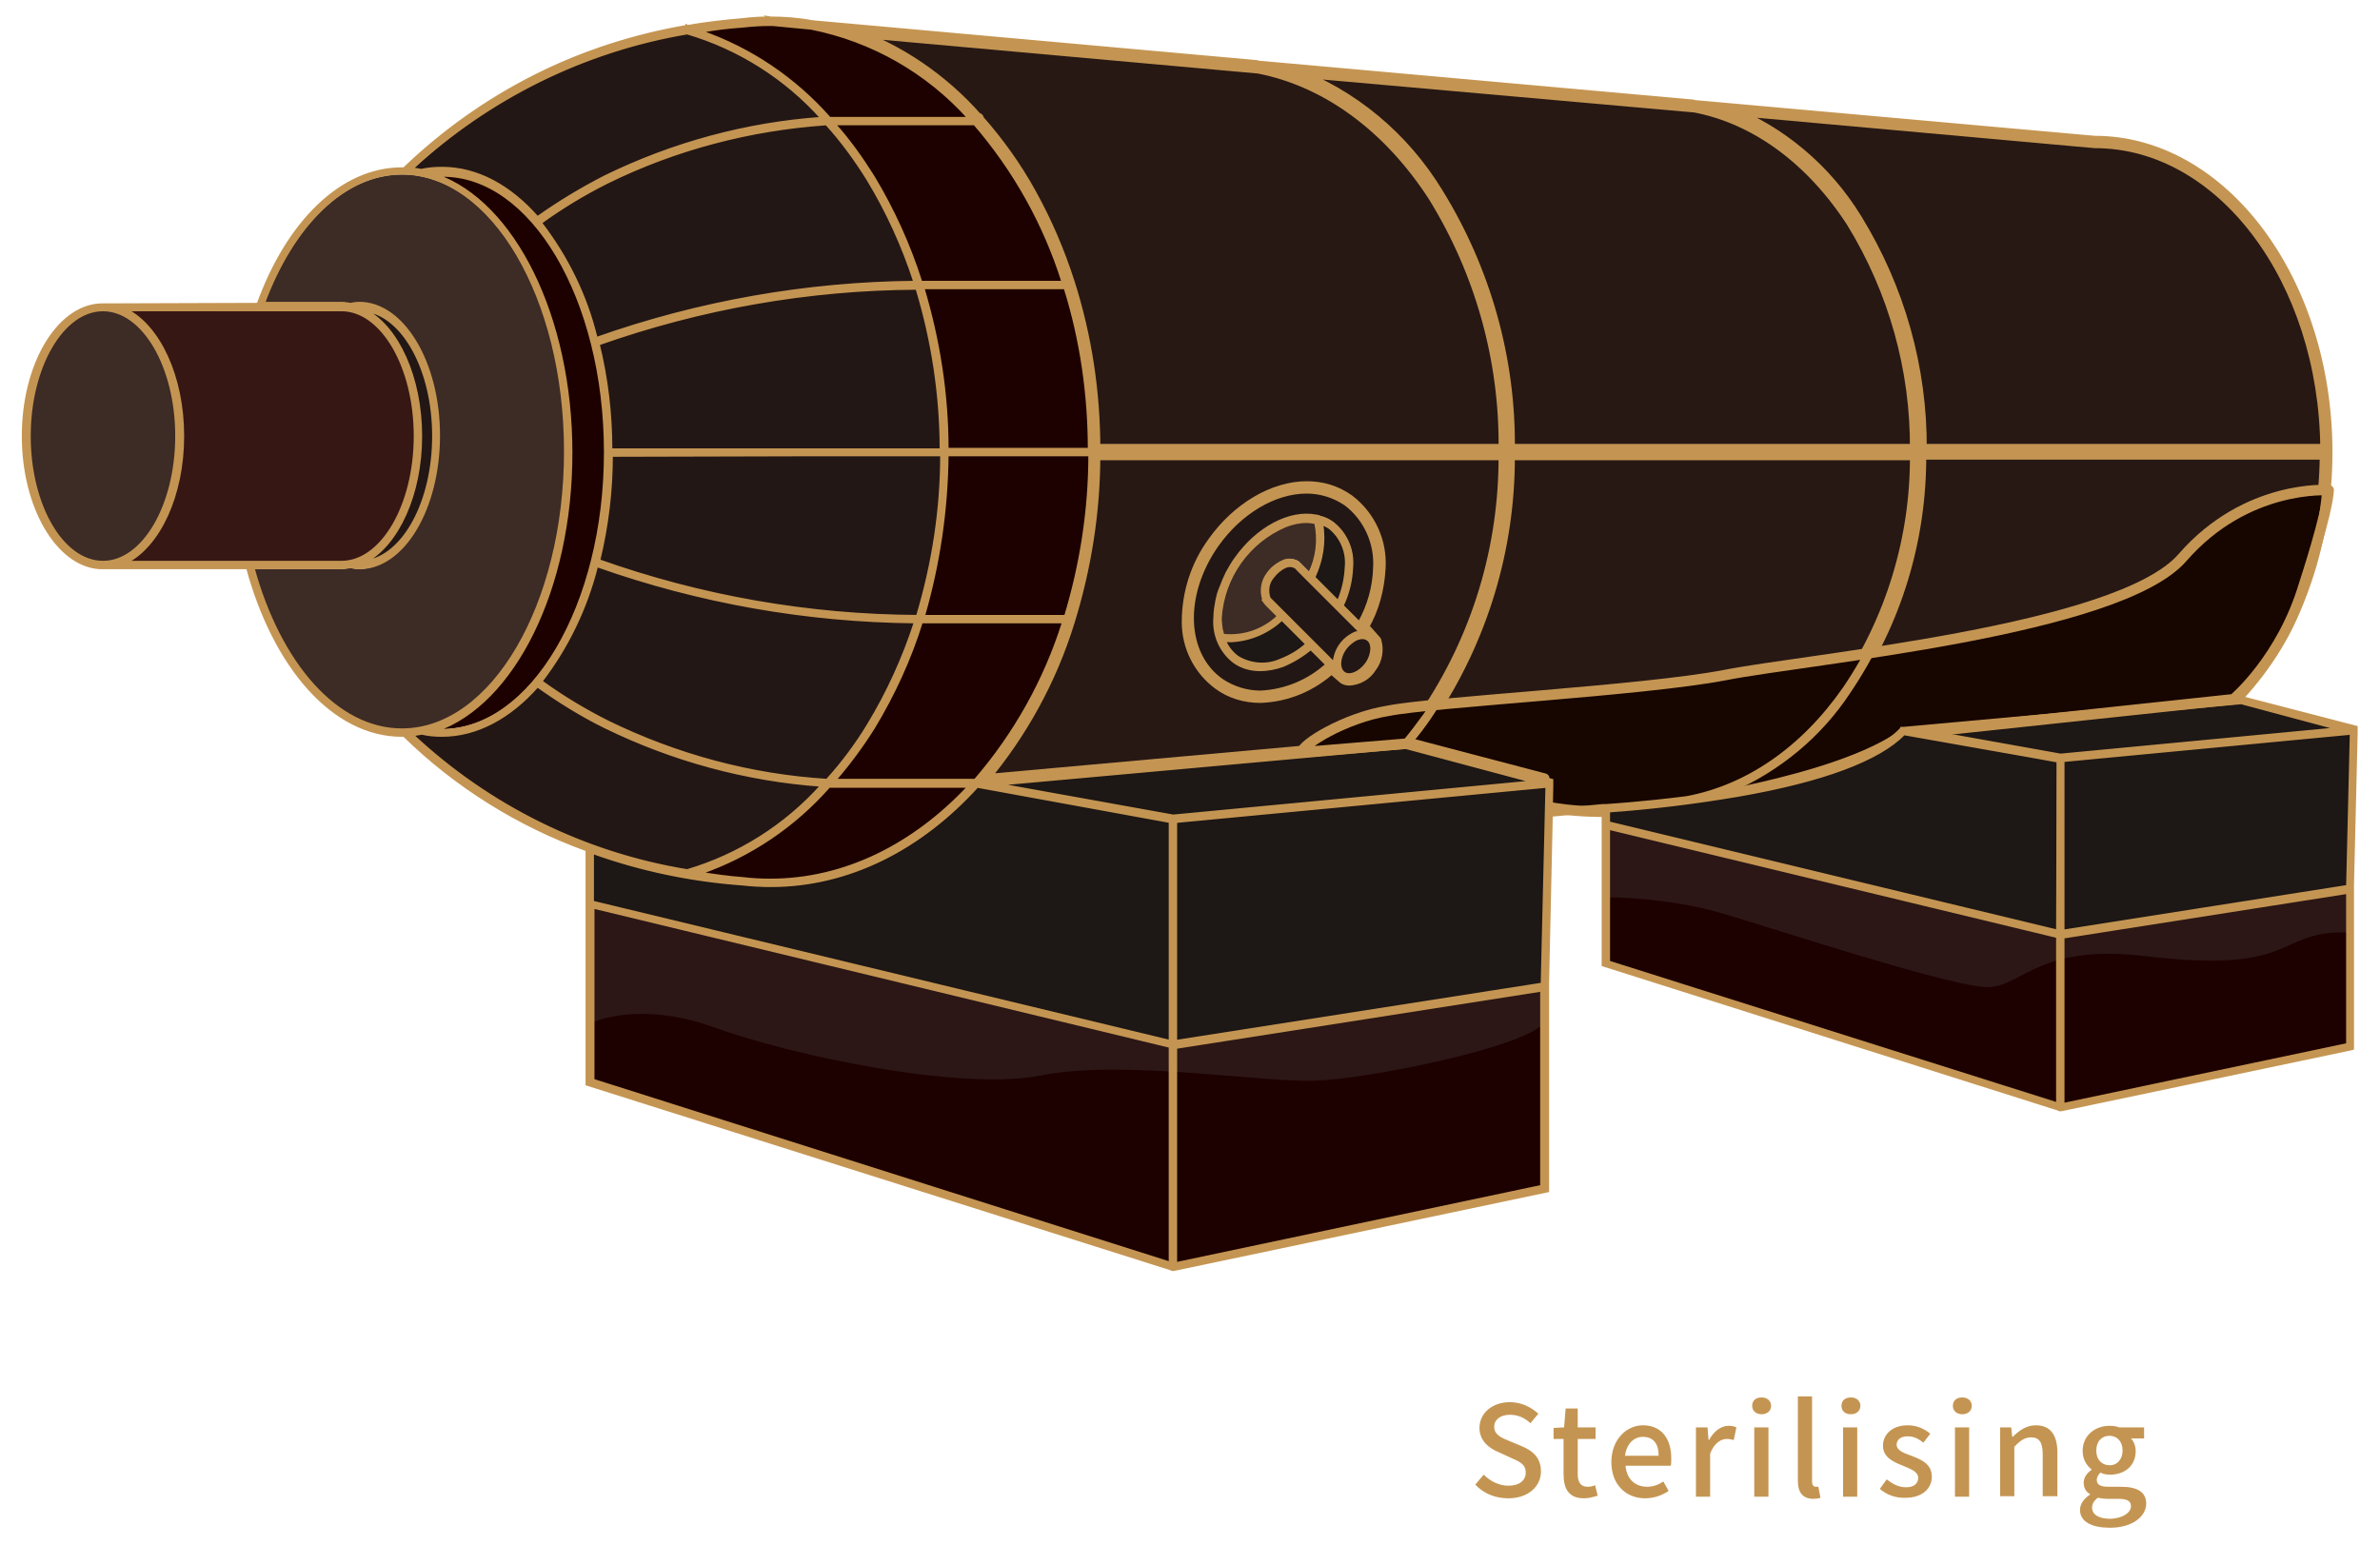 <?xml version="1.0" encoding="utf-8"?>
<!-- Generator: Adobe Illustrator 25.1.0, SVG Export Plug-In . SVG Version: 6.00 Build 0)  -->
<svg version="1.1" id="圖層_1" xmlns="http://www.w3.org/2000/svg" xmlns:xlink="http://www.w3.org/1999/xlink" x="0px" y="0px"
	 width="453px" height="294px" viewBox="0 0 453 294" style="enable-background:new 0 0 453 294;" xml:space="preserve">
<style type="text/css">
	.st0{fill:#271814;stroke:#C49552;stroke-width:2;stroke-linecap:round;stroke-linejoin:round;stroke-miterlimit:10;}
	.st1{fill:#2C1716;}
	.st2{fill:#1D1715;}
	.st3{fill:#1D0000;}
	.st4{fill:#371714;}
	.st5{fill:#170500;stroke:#C49552;stroke-width:2;stroke-linecap:round;stroke-linejoin:round;stroke-miterlimit:10;}
	.st6{fill:#3D2B25;}
	.st7{fill:#231715;}
	.st8{fill:#C49552;stroke:#C49552;stroke-width:0.5;}
	.st9{fill:#C49552;}
</style>
<g>
	<g id="Group_6428" transform="translate(-3328.968)">
		<path id="Path_19487" class="st0" d="M3602.7,36.8c9,14.6,13.8,31.5,13.6,48.7h77.2c0.1-15.2-4.1-30.2-12.1-43.2
			c-7.7-11.9-18.3-19.7-29.9-21.9l-0.1,0l-76.7-6.8C3586.4,17.9,3596.2,26.1,3602.7,36.8z"/>
		<path id="Path_19488" class="st0" d="M3682.4,41.7c8.1,13.2,12.4,28.3,12.3,43.8h76.9c-0.2-32.2-19.8-58.3-43.9-58.3l-70-6.3
			C3667.9,24.9,3676.6,32.2,3682.4,41.7z"/>
		<path id="Path_19489" class="st0" d="M3515,22.5h0.2v0.2c3.8,4.3,7.2,9,10,14.1c3,5.4,5.4,11,7.3,16.9v0c3.3,10.3,4.9,21,4.9,31.8
			h77.8c0.2-17-4.5-33.7-13.4-48.1c-8.6-13.3-20.4-21.9-33.3-24.4l-77.9-7C3500,9.3,3508.4,15,3515,22.5z"/>
		<path id="Path_19490" class="st0" d="M3680.9,131.6c-5.6,8.3-13.4,14.9-22.6,18.9c12.7-2.2,26.8-5.8,32.4-11.8l0.1-0.2l0.3,0
			l0.2,0l62.9-5.7c10.4-10.7,17.2-27.4,17.3-46.3h-76.9C3694.7,102.7,3689.9,118.4,3680.9,131.6z"/>
		<path id="Path_19491" class="st1" d="M3721.7,210.1l54.1-11.4v-28.9l-54.1,8.5V210.1z"/>
		<path id="Path_19492" class="st2" d="M3596.4,142.3l-77.5,7l33.3,6.1l68.5-6.5L3596.4,142.3z"/>
		<path id="Path_19493" class="st1" d="M3635.2,183l85.4,27v-31.8l-85.4-20.6V183z"/>
		<path class="st3" d="M3635.2,183v-12.2c0,0,11.2,0,21.7,3.1c10.5,3.1,44.4,14.3,50.7,14s9.8-8.3,29.7-5.9
			c29.4,3.5,24.6-4.9,38.5-4.5v21.2l-54.1,11.4L3635.2,183z"/>
		<path id="Path_19494" class="st1" d="M3552.8,240.5l69.6-14.7v-37.4l-69.6,10.9V240.5z"/>
		<path id="Path_19495" class="st0" d="M3680,131c8.9-13.1,13.6-28.6,13.5-44.4h-77.2c0.1,17.8-5.2,35.3-15.2,50.1
			c-1.2,1.7-2.4,3.2-3.6,4.7l26.9,7.1l0,1.1l-0.1,4.6l9.8-0.8v0l0.5,0c0.2,0,6.7-0.4,15.4-1.5C3661.4,149.8,3672,142.5,3680,131z"/>
		<path id="Path_19496" class="st2" d="M3696.1,139.2l25,4.6l52.7-5l-18.3-4.9L3696.1,139.2z"/>
		<path id="Path_19497" class="st4" d="M3407.9,83c0-13.2-6.3-24-14-24H3353c6.2,3.2,10.7,12.7,10.7,24s-4.5,20.9-10.7,24h40.9
			C3401.6,107,3407.9,96.3,3407.9,83z"/>
		<path id="Path_19498" class="st1" d="M3441.8,205.6l109.8,34.8v-41.1l-109.8-26.5V205.6z"/>
		<path class="st3" d="M3441.8,205.6v-11c0,0,8.9-4.2,23.2,1c14.3,5.2,46.8,12.2,62.2,9.1c15.4-3.1,41.9,1.4,52.1,1
			c10.1-0.3,39.5-6.3,43.3-10.8v31.7l-70.4,15L3441.8,205.6z"/>
		<path id="Path_19499" class="st0" d="M3600.2,136c9.9-14.6,15.1-31.8,15-49.4h-77.8c0,10.8-1.7,21.5-4.9,31.8v0
			c-3.4,11-9,21.2-16.4,30l80.1-7.2C3597.6,139.6,3598.9,137.9,3600.2,136z M3590.9,122c0.5,1.7,0.2,3.6-0.9,5
			c-0.9,1.5-2.5,2.4-4.2,2.5c-0.4,0-0.8-0.1-1.1-0.3l-2.3-2c-3.7,3.4-8.4,5.4-13.5,5.6c-2.9,0-5.7-0.8-8-2.5c-3.8-2.8-6-7.2-6-11.9
			c0-5.5,1.7-10.8,4.9-15.2c4.6-6.5,11.5-10.6,17.9-10.6c2.9,0,5.6,0.8,8,2.5c4.1,3.1,6.3,8,6,13c-0.2,3.9-1.2,7.8-3.2,11.2
			L3590.9,122z"/>
		<path class="st5" d="M3576.8,143.2l20.6-1.7l25.5,6.7l0.2,5.3c0,0,10.5,2.4,22.8-0.2c0,0,32.9-4.4,45.3-13.5l62.9-6.7
			c0,0,9.2-7.7,13.4-21.8c0,0,4.4-13.3,4.7-18c0,0-15.6-1.2-27.8,12.8c-12.1,14-71.5,19.3-87.1,22.4c-15.6,3-55.7,5.1-64.1,6.8
			C3585,136.6,3576.6,141.8,3576.8,143.2z"/>
		<path id="Path_19500" class="st2" d="M3564.6,125.1c2.5,1.5,5.6,1.7,8.2,0.5c1.8-0.7,3.4-1.7,4.9-3l-4.7-4.7
			c-2.6,2.4-6,3.8-9.6,4.1c-0.4,0-0.9,0-1.3-0.1C3562.6,123.1,3563.5,124.3,3564.6,125.1z"/>
		<path id="Path_19501" class="st6" d="M3577.7,99.2c-1.4,0-2.7,0.3-4,0.8c-7.1,3.1-11.8,9.8-12.4,17.5c0,0.8,0,1.5,0.2,2.3
			c0,0.1,0,0.2,0.1,0.3c0,0.2,0.1,0.4,0.2,0.7c3.9,0.4,7.7-0.9,10.5-3.6l-2-2c-0.2-0.2-0.5-0.4-0.6-0.7l-0.3-0.4l0.1-0.1
			c-0.5-1.7-0.2-3.6,0.9-5c0.7-1,1.7-1.8,2.8-2.3c1-0.4,2.1-0.4,3,0.2c0.2,0.2,0.4,0.4,0.6,0.6l1.5,1.5c1.4-3,1.9-6.4,1.2-9.7
			C3578.9,99.2,3578.3,99.2,3577.7,99.2z"/>
		<path id="Path_19502" class="st2" d="M3583.7,114.5c0.9-2,1.4-4.2,1.5-6.5c0.3-2.9-0.9-5.7-3.2-7.6c-0.4-0.3-0.9-0.5-1.4-0.7
			c0.5,3.5,0,7-1.5,10.2L3583.7,114.5z"/>
		<path id="Path_19503" class="st2" d="M3552.7,198.2l69.7-10.9l0.9-37.6l-70.6,6.7V198.2z"/>
		<path id="Path_19504" class="st2" d="M3475.6,168.6c-1.8,0-3.6-0.1-5.4-0.3c-9.7-0.8-19.3-2.8-28.5-6v9.4l109.9,26.5v-41.8
			l-36.7-6.7C3504.3,161.5,3490.5,168.6,3475.6,168.6z"/>
		<path id="Path_19505" class="st2" d="M3691.3,139.6c-4.8,4.9-15.4,8.9-31.5,11.7c-8.2,1.4-16.4,2.4-24.7,3v2.2l85.4,20.6v-32.3
			l-4.4-0.8L3691.3,139.6z"/>
		<path id="Path_19506" class="st2" d="M3721.7,177.2l54.1-8.5l0.7-29.1l-54.8,5.2L3721.7,177.2z"/>
		<path id="Path_19507" class="st6" d="M3362.6,83c0-13.2-6.3-24-14-24c-7.7,0-14,10.8-14,24c0,13.2,6.3,24,14,24
			C3356.3,107,3362.6,96.3,3362.6,83z"/>
		<path id="Path_19508" class="st6" d="M3436.6,86.1c0-29.2-14-52.9-31.1-52.9c-11.1,0-20.8,9.9-26.3,24.7h14.7
			c0.6,0,1.2,0.1,1.7,0.2c0.6-0.1,1.2-0.2,1.7-0.2c8.4,0,15.1,11.3,15.1,25.2s-6.8,25.2-15.1,25.2c-0.6,0-1.1-0.1-1.7-0.2
			c-0.6,0.1-1.2,0.2-1.8,0.2h-16.7c4.9,18.1,15.7,30.8,28.3,30.8C3422.6,138.9,3436.6,115.2,3436.6,86.1z"/>
		<path id="Path_19509" class="st3" d="M3462.3,166.2c2.6,0.4,5.3,0.7,8.1,1c1.7,0.2,3.5,0.3,5.2,0.3c14.3,0,27.4-6.7,37.8-17.8
			h-26.5v0l-0.1,0C3480.2,157.2,3471.7,162.9,3462.3,166.2z"/>
		<path id="Path_19510" class="st7" d="M3585.1,96c-2.2-1.5-4.7-2.3-7.4-2.3c-6.1,0-12.6,3.9-17,10.1c-6.6,9.4-6.3,20.6,0.8,25.6
			c2.2,1.5,4.7,2.3,7.4,2.3c4.7-0.2,9.2-2.1,12.7-5.3l-3-3c-1.6,1.4-3.4,2.4-5.3,3.2c-1.4,0.5-2.9,0.8-4.4,0.8
			c-1.7,0-3.4-0.5-4.9-1.5c-2.6-2-4-5.2-3.7-8.5c0-1.1,0.2-2.2,0.4-3.3c0-0.1,0.1-0.2,0.1-0.4c0.1-0.5,0.2-0.9,0.4-1.4
			c0.1-0.2,0.1-0.3,0.2-0.5c0.2-0.5,0.4-1,0.6-1.5c0.2-0.4,0.3-0.7,0.5-1.1c0.1-0.2,0.2-0.3,0.2-0.4c0.5-0.9,1-1.8,1.6-2.6
			c4.1-5.8,10.3-9.1,15.3-8.1c0,0,0,0,0.1,0c0.1,0,0.3,0,0.4,0.1l0.2,0.1l0,0c0.9,0.2,1.7,0.6,2.4,1.1c2.6,2,4,5.2,3.7,8.5
			c-0.1,2.5-0.7,5-1.8,7.3l3.2,3.2c1.7-3.2,2.7-6.8,2.9-10.4C3590.9,103.4,3588.8,98.9,3585.1,96z"/>
		<path id="Path_19511" class="st7" d="M3486.3,148.5c2.9-3.3,5.6-6.8,7.9-10.6c3.7-6.1,6.7-12.7,8.9-19.5
			c-20.6-0.2-41.1-3.8-60.6-10.7c-1.9,8-5.6,15.5-10.6,22c4,2.9,8.3,5.5,12.7,7.7C3457.7,143.8,3471.9,147.6,3486.3,148.5z"/>
		<path id="Path_19512" class="st3" d="M3413,33.2c-0.3,0-0.7,0-1,0c14.6,5.1,25.6,26.8,25.6,52.8s-11,47.7-25.6,52.8
			c0.3,0,0.7,0,1,0c17.2,0,31.1-23.7,31.1-52.9S3430.2,33.2,3413,33.2z"/>
		<path id="Path_19513" class="st7" d="M3586.9,120.5c0.3-0.1,0.6-0.2,1-0.2l-11.9-11.9c-0.1-0.2-0.3-0.3-0.4-0.4
			c-0.6-0.4-1.3-0.4-2-0.1c-0.9,0.4-1.7,1-2.3,1.9c-1,1.1-1.2,2.7-0.7,4.1l0.1,0.1c0.1,0.1,0.2,0.3,0.4,0.4l11.9,11.9
			c0-1.2,0.5-2.4,1.2-3.4C3584.8,121.8,3585.8,121,3586.9,120.5z"/>
		<path id="Path_19514" class="st7" d="M3444.7,34.7c-4.4,2.2-8.7,4.8-12.7,7.7c5.1,6.5,8.7,14,10.6,22
			c19.5-6.9,39.9-10.5,60.6-10.7c-2.2-6.8-5.2-13.4-8.9-19.5c-2.3-3.8-4.9-7.3-7.9-10.6C3471.9,24.5,3457.7,28.3,3444.7,34.7z"/>
		<path id="Path_19515" class="st7" d="M3587.3,121.6c-0.9,0.4-1.7,1-2.3,1.9c-1.2,1.7-1.3,3.8-0.2,4.6c1.1,0.8,3.1,0,4.3-1.8
			c1.2-1.7,1.3-3.9,0.2-4.6c-0.3-0.2-0.6-0.3-1-0.3C3588,121.4,3587.6,121.5,3587.3,121.6z"/>
		<path id="Path_19516" class="st3" d="M3531.3,118.4h-27c-2.2,7-5.3,13.8-9.1,20.1c-2.2,3.5-4.6,6.9-7.4,10h26.7
			C3522.1,139.8,3527.8,129.5,3531.3,118.4z"/>
		<path id="Path_19517" class="st3" d="M3487.8,23.6c2.7,3.1,5.2,6.5,7.4,10c3.8,6.3,6.9,13,9.1,20.1h27
			c-3.5-11.1-9.2-21.3-16.8-30.1L3487.8,23.6z"/>
		<path id="Path_19518" class="st3" d="M3531.7,54.8h-27c3,9.9,4.6,20.3,4.6,30.7h27.1C3536.3,75.1,3534.7,64.8,3531.7,54.8z"/>
		<path id="Path_19519" class="st3" d="M3536.3,86.6h-27.1c0,10.4-1.6,20.7-4.6,30.7h27C3534.7,107.4,3536.3,97,3536.3,86.6z"/>
		<path id="Path_19520" class="st7" d="M3503.5,117.3c3-9.9,4.6-20.3,4.6-30.7h-62.8c0,6.8-0.8,13.5-2.4,20
			C3462.3,113.6,3482.8,117.1,3503.5,117.3z"/>
		<path id="Path_19521" class="st7" d="M3503.5,54.8c-20.7,0.1-41.2,3.7-60.6,10.6c1.6,6.6,2.4,13.3,2.4,20h62.8
			C3508.1,75.1,3506.5,64.8,3503.5,54.8z"/>
		<path id="Path_19522" class="st7" d="M3413,32.1c6.7,0,13,3.5,18.2,9.4c4.1-2.9,8.4-5.6,12.9-7.8c12.9-6.3,26.9-10.1,41.2-11.1
			c-6.9-7.7-15.8-13.3-25.6-16.2c-19.6,3.3-37.8,12.3-52.3,25.9c0.6,0.1,1.2,0.1,1.8,0.3C3410.4,32.2,3411.7,32.1,3413,32.1z"/>
		<path id="Path_19523" class="st3" d="M3486.8,22.4l0.1,0v0h26.5c-7.9-8.8-18.4-14.8-30-17.1l-7.3-0.7l0,0c-0.2,0-0.4,0-0.5,0
			c-1.7,0-3.5,0.1-5.2,0.3c-2.8,0.2-5.5,0.6-8.1,1C3471.7,9.2,3480.2,14.9,3486.8,22.4z"/>
		<path id="Path_19524" class="st7" d="M3485.4,149.5c-14.3-1-28.3-4.8-41.2-11.1c-4.5-2.3-8.8-4.9-12.9-7.8
			c-5.2,5.9-11.4,9.4-18.2,9.4c-1.3,0-2.6-0.1-3.8-0.4c-0.6,0.1-1.2,0.2-1.8,0.3c14.5,13.6,32.7,22.6,52.3,25.9
			C3469.6,162.8,3478.5,157.2,3485.4,149.5z"/>
		<path id="Path_19525" class="st7" d="M3409.1,83c0,11.2-4.4,20.7-10.5,23.9c7.2-1,12.9-11.3,12.9-23.9s-5.7-22.9-12.9-23.9
			C3404.6,62.3,3409.1,71.8,3409.1,83z"/>
		<g id="Group_6427" transform="translate(3328.968)">
			<g id="Group_6426" transform="translate(0)">
				<path id="Path_19526" class="st8" d="M426.9,132.8c10.2-11,16.8-27.9,16.8-46.7c0-33.1-20.2-60-45-60l-76.1-6.8l-0.3-0.1v0
					l-82.7-7.4l-0.3-0.1l0,0l-84.7-7.6c-2.6-0.5-5.3-0.7-7.9-0.7l-0.6-0.1l0.1,0.1c-1.6,0-3.2,0.1-4.8,0.3
					c-3.6,0.3-7.1,0.7-10.5,1.3l-0.2-0.1l0,0.1c-9.9,1.7-19.6,4.8-28.6,9.3C92.7,19,84.3,25,76.9,32.1c-0.1,0-0.3,0-0.4,0
					c-11.6,0-21.8,10.3-27.4,25.8l-30,0.1C10.9,58.4,4.4,69.5,4.4,83s6.5,24.6,14.6,25.1v0h28.1c5.1,18.8,16.3,31.9,29.4,31.9
					c0.1,0,0.3,0,0.4,0c9.9,9.7,21.8,17.1,34.8,21.8v9.6l0,35l111,35.1l0.5,0.2l0.6-0.1l70.8-14.9v-39.6l0.7-31.9l9.8-0.9v2l0,27.4
					l86.5,27.4l0.5,0.2l0.6-0.1l54.7-11.5l0.4-0.1v-31.1l0.7-29l0-1.1L426.9,132.8z M425.3,132.9l-62.9,5.7l-0.2,0l-0.3,0l-0.1,0.2
					c-5.7,6-19.8,9.7-32.4,11.8c9.2-4,17.1-10.5,22.6-18.9c9-13.3,13.8-29,13.7-45h76.9C442.4,105.5,435.7,122.2,425.3,132.9
					L425.3,132.9z M398.7,27.2c24,0,43.6,26.1,43.9,58.3h-76.9c0.1-15.5-4.1-30.6-12.3-43.8c-5.8-9.5-14.5-16.8-24.8-20.8
					L398.7,27.2z M322.5,20.3L322.5,20.3c11.6,2.2,22.3,10,30,22c8,13,12.2,27.9,12.1,43.2h-77.2c0.1-17.2-4.6-34.1-13.6-48.7
					c-6.5-10.6-16.3-18.8-28-23.3L322.5,20.3z M239.5,12.9c12.9,2.5,24.7,11.2,33.3,24.4c8.9,14.5,13.6,31.1,13.4,48.1h-77.8
					c0-10.8-1.7-21.5-4.9-31.8v0c-1.9-5.9-4.3-11.5-7.3-16.9c-2.8-5.1-6.2-9.8-10-14.1v-0.2H186c-6.6-7.5-15-13.2-24.4-16.5
					L239.5,12.9z M155.3,86.6h23.9c0,10.4-1.6,20.7-4.6,30.7c-20.7-0.1-41.2-3.7-60.6-10.6c1.6-6.6,2.4-13.3,2.4-20L155.3,86.6z
					 M113.9,65.5c19.5-6.9,40-10.5,60.6-10.6c3,9.9,4.6,20.3,4.6,30.7h-62.8C116.3,78.7,115.5,72,113.9,65.5L113.9,65.5z
					 M180.3,86.6h27.1c0,10.4-1.6,20.7-4.6,30.7h-27C178.7,107.3,180.2,97,180.3,86.6L180.3,86.6z M180.3,85.5
					c0-10.4-1.6-20.7-4.6-30.7h27c3.1,9.9,4.6,20.3,4.6,30.7H180.3z M175.3,53.7L175.3,53.7c-2.2-7-5.3-13.8-9.1-20.1
					c-2.2-3.5-4.6-6.9-7.4-10h26.7c7.6,8.8,13.3,19,16.8,30.1L175.3,53.7z M165.2,34.2c3.7,6.1,6.7,12.7,8.9,19.5
					c-20.6,0.2-41.1,3.8-60.6,10.7c-1.9-8-5.6-15.5-10.6-22c4-2.9,8.3-5.5,12.7-7.7c13-6.4,27.2-10.1,41.7-11.1
					C160.3,26.9,162.9,30.5,165.2,34.2L165.2,34.2z M115.2,86.1c0,29.1-14,52.9-31.1,52.9c-0.3,0-0.7,0-1,0
					c14.6-5.1,25.6-26.8,25.6-52.8s-11-47.7-25.6-52.8c0.3,0,0.7,0,1,0C101.2,33.2,115.2,56.9,115.2,86.1z M113.6,107.7
					c19.5,6.9,39.9,10.5,60.6,10.7c-2.2,6.8-5.2,13.4-8.9,19.5c-2.3,3.8-4.9,7.3-7.9,10.6c-14.5-0.9-28.6-4.7-41.7-11.1
					c-4.4-2.2-8.7-4.8-12.7-7.7C108,123.2,111.6,115.7,113.6,107.7L113.6,107.7z M157.8,149.7l0.1,0v0h26.5
					c-10.4,11.1-23.5,17.8-37.8,17.8c-1.8,0-3.5-0.1-5.2-0.3c-2.8-0.2-5.5-0.6-8.1-1C142.8,162.9,151.2,157.2,157.8,149.7
					L157.8,149.7z M158.9,148.5c2.7-3.1,5.2-6.5,7.4-10c3.8-6.3,6.9-13,9.1-20.1h27c-3.5,11.1-9.2,21.3-16.8,30.1H158.9z
					 M203.5,118.4L203.5,118.4c3.3-10.3,4.9-21,4.9-31.8h77.8c0.1,17.6-5.2,34.8-15,49.4c-1.3,1.8-2.6,3.5-4,5.2l-80.1,7.2
					C194.5,139.6,200.1,129.4,203.5,118.4L203.5,118.4z M141.4,5c1.7-0.2,3.5-0.3,5.2-0.3c0.2,0,0.3,0,0.5,0l0,0l7.3,0.7
					c11.6,2.3,22.1,8.3,30,17.1H158v0l-0.1,0c-6.6-7.5-15-13.2-24.5-16.5C136,5.5,138.6,5.2,141.4,5z M130.8,6.3
					c9.9,2.9,18.8,8.6,25.6,16.2c-14.3,1-28.3,4.8-41.2,11.1c-4.5,2.3-8.8,4.9-12.9,7.8c-5.2-5.9-11.4-9.4-18.2-9.4
					c-1.3,0-2.6,0.1-3.9,0.4c-0.6-0.1-1.2-0.2-1.8-0.3C93,18.6,111.2,9.6,130.8,6.3L130.8,6.3z M5.6,83c0-13.2,6.3-24,14-24
					s14,10.8,14,24s-6.3,24-14,24S5.6,96.3,5.6,83z M24.1,107c6.2-3.2,10.7-12.7,10.7-24s-4.5-20.8-10.7-24h40.9
					c7.7,0,14,10.8,14,24s-6.3,24-14,24H24.1z M69.6,59.1c7.2,1,12.9,11.3,12.9,23.9s-5.7,22.9-12.9,23.9
					c6.1-3.3,10.5-12.8,10.5-23.9S75.7,62.3,69.6,59.1L69.6,59.1z M76.5,138.9c-12.5,0-23.3-12.6-28.3-30.8h16.7
					c0.6,0,1.2-0.1,1.8-0.2c0.6,0.1,1.1,0.2,1.7,0.2c8.4,0,15.1-11.3,15.1-25.2s-6.8-25.2-15.1-25.2c-0.6,0-1.2,0.1-1.7,0.2
					c-0.6-0.1-1.2-0.2-1.7-0.2H50.2c5.5-14.8,15.2-24.7,26.3-24.7c17.2,0,31.1,23.7,31.1,52.9S93.7,138.9,76.5,138.9L76.5,138.9z
					 M78.5,139.9c0.6-0.1,1.2-0.2,1.8-0.3c1.3,0.3,2.5,0.4,3.8,0.4c6.7,0,13-3.5,18.2-9.4c4.1,2.9,8.4,5.6,12.9,7.8
					c12.9,6.3,26.9,10.1,41.2,11.1c-6.9,7.7-15.8,13.3-25.6,16.2C111.2,162.5,93,153.5,78.5,139.9L78.5,139.9z M222.7,240.4
					l-109.8-34.8v-32.9l109.8,26.5V240.4z M222.7,198.2l-109.9-26.5v-9.4c9.2,3.3,18.8,5.3,28.5,6c1.8,0.2,3.6,0.3,5.4,0.3
					c14.9,0,28.6-7.1,39.3-18.9l36.7,6.7L222.7,198.2z M190,149.3l77.5-7l24.3,6.5l-68.5,6.5L190,149.3z M293.4,225.8l-69.6,14.7
					v-41.1l69.6-10.9V225.8z M293.5,187.3l-69.7,10.9v-41.8l70.6-6.7L293.5,187.3z M305.1,153.3L305.1,153.3l-9.8,0.9l0.1-4.6l0-1.1
					l-26.9-7.1c1.3-1.5,2.5-3.1,3.6-4.7c10-14.8,15.3-32.2,15.2-50.1h77.2c0.1,15.8-4.6,31.3-13.5,44.4c-8,11.5-18.6,18.7-30,20.8
					c-8.7,1.1-15.2,1.5-15.4,1.5L305.1,153.3z M391.6,210.1l-85.4-27v-25.4l85.4,20.6V210.1z M391.6,177.2l-85.4-20.6v-2.2
					c8.3-0.6,16.5-1.6,24.7-3c16.1-2.8,26.7-6.8,31.5-11.7l24.9,4.4l4.4,0.8L391.6,177.2z M367.1,139.2l59.5-5.4l18.3,4.9l-52.7,5
					L367.1,139.2z M446.8,198.8l-54.1,11.4v-31.8l54.1-8.5V198.8z M446.8,168.7l-54.1,8.5v-32.4l54.8-5.2L446.8,168.7z"/>
				<path id="Path_19527" class="st8" d="M259.6,119.4c1.9-3.4,3-7.3,3.2-11.2c0.3-5.1-1.9-10-6-13c-2.3-1.6-5.1-2.5-8-2.5
					c-6.5,0-13.3,4.1-17.9,10.6c-3.3,4.4-5,9.8-4.9,15.2c0,4.7,2.2,9.1,6,11.9c2.4,1.6,5.2,2.5,8,2.5c5-0.2,9.8-2.2,13.5-5.6l2.3,2
					c0.4,0.2,0.7,0.3,1.1,0.3c1.7-0.1,3.3-1.1,4.2-2.5c1.1-1.4,1.5-3.3,0.9-5L259.6,119.4z M239.9,131.7c-2.6,0-5.2-0.8-7.4-2.3
					c-7-5-7.4-16.2-0.8-25.6c4.4-6.2,10.9-10.1,17-10.1c2.6,0,5.2,0.8,7.4,2.3c3.7,2.8,5.8,7.4,5.5,12.1c-0.1,3.6-1.1,7.2-2.9,10.4
					l-3.2-3.2c1.1-2.3,1.7-4.8,1.8-7.3c0.3-3.3-1.1-6.5-3.7-8.5c-0.7-0.5-1.5-0.9-2.4-1.1l0,0l-0.2-0.1c-0.1,0-0.3,0-0.4-0.1
					c0,0,0,0-0.1,0c-5-1-11.2,2.3-15.3,8.1c-0.6,0.8-1.1,1.7-1.6,2.6c-0.1,0.2-0.2,0.3-0.2,0.4c-0.2,0.4-0.3,0.7-0.5,1.1
					c-0.2,0.5-0.4,1-0.6,1.5c-0.1,0.2-0.1,0.3-0.2,0.5c-0.2,0.5-0.3,0.9-0.4,1.4c0,0.1-0.1,0.3-0.1,0.4c-0.2,1.1-0.4,2.2-0.4,3.3
					c-0.3,3.3,1.1,6.5,3.7,8.5c1.4,1,3.1,1.5,4.9,1.5c1.5,0,3-0.3,4.4-0.8c1.9-0.8,3.7-1.9,5.3-3.2l3,3
					C249.1,129.6,244.6,131.5,239.9,131.7L239.9,131.7z M240.5,114.1l-0.1,0.1l0.3,0.4c0.2,0.3,0.4,0.5,0.6,0.7l2,2
					c-2.8,2.7-6.6,4-10.5,3.6c-0.1-0.2-0.1-0.4-0.2-0.7c0-0.1,0-0.2-0.1-0.3c-0.1-0.8-0.2-1.5-0.2-2.3c0.5-7.7,5.3-14.5,12.4-17.5
					c1.3-0.5,2.6-0.8,4-0.8c0.6,0,1.1,0.1,1.7,0.2c0.7,3.3,0.3,6.7-1.2,9.7l-1.5-1.5c-0.2-0.2-0.4-0.4-0.6-0.6
					c-0.9-0.6-2.1-0.7-3-0.2c-1.1,0.5-2.1,1.3-2.8,2.3C240.3,110.5,239.9,112.4,240.5,114.1L240.5,114.1z M244,117.9l4.7,4.7
					c-1.4,1.3-3.1,2.3-4.9,3c-2.6,1.2-5.7,1-8.2-0.5c-1.1-0.8-2-1.9-2.5-3.2c0.4,0.1,0.9,0.1,1.3,0.1
					C238.1,121.8,241.4,120.3,244,117.9L244,117.9z M251.6,99.7c0.5,0.2,0.9,0.4,1.4,0.7c2.3,1.8,3.5,4.7,3.2,7.6
					c-0.1,2.2-0.6,4.4-1.5,6.5l-4.6-4.6C251.6,106.7,252.2,103.2,251.6,99.7L251.6,99.7z M242.1,114.4c-0.1-0.1-0.3-0.3-0.4-0.4
					l-0.1-0.1c-0.5-1.4-0.3-3,0.7-4.1c0.6-0.8,1.4-1.5,2.3-1.9c0.6-0.3,1.4-0.3,2,0.1c0.2,0.1,0.3,0.3,0.4,0.4l11.9,11.9
					c-0.3,0-0.7,0.1-1,0.2c-1.1,0.5-2.1,1.3-2.8,2.3c-0.7,1-1.1,2.2-1.2,3.4L242.1,114.4z M260.1,126.3c-1.2,1.7-3.2,2.6-4.3,1.8
					c-1.1-0.8-1-2.9,0.2-4.6c0.6-0.8,1.4-1.5,2.3-1.9c0.3-0.1,0.7-0.2,1-0.2c0.4,0,0.7,0.1,1,0.3
					C261.4,122.4,261.3,124.6,260.1,126.3L260.1,126.3z"/>
			</g>
		</g>
	</g>
	<g>
		<g>
			<path class="st9" d="M280.8,282.6l1.6-1.9c1.3,1.3,3,2.1,4.7,2.1c2.1,0,3.3-1,3.3-2.5c0-1.6-1.2-2.1-2.8-2.8l-2.4-1.1
				c-1.7-0.7-3.6-2.1-3.6-4.6c0-2.8,2.4-4.9,5.8-4.9c2.1,0,4,0.9,5.4,2.2l-1.5,1.8c-1.1-1-2.3-1.6-3.9-1.6c-1.8,0-3,0.9-3,2.3
				c0,1.5,1.4,2.1,2.9,2.7l2.4,1c2.1,0.9,3.6,2.2,3.6,4.8c0,2.8-2.4,5.1-6.2,5.1C284.6,285.2,282.4,284.3,280.8,282.6z"/>
			<path class="st9" d="M297.6,280.6v-6.7h-1.9v-2.1l2-0.1l0.3-3.6h2.3v3.6h3.4v2.2h-3.4v6.7c0,1.6,0.6,2.4,1.9,2.4
				c0.5,0,1-0.1,1.4-0.3l0.5,2c-0.7,0.2-1.6,0.5-2.6,0.5C298.6,285.2,297.6,283.4,297.6,280.6z"/>
			<path class="st9" d="M306.7,278.3c0-4.3,2.9-7,6-7c3.5,0,5.4,2.5,5.4,6.3c0,0.5,0,1.1-0.1,1.4h-8.6c0.2,2.5,1.8,4,4.1,4
				c1.2,0,2.2-0.4,3.1-1l1,1.8c-1.2,0.8-2.7,1.4-4.5,1.4C309.6,285.2,306.7,282.7,306.7,278.3z M315.7,277.1c0-2.3-1-3.6-3-3.6
				c-1.7,0-3.1,1.3-3.4,3.6H315.7z"/>
			<path class="st9" d="M322.7,271.7h2.3l0.2,2.4h0.1c0.9-1.7,2.3-2.7,3.7-2.7c0.6,0,1.1,0.1,1.5,0.3l-0.5,2.4
				c-0.5-0.1-0.8-0.2-1.3-0.2c-1.1,0-2.4,0.7-3.2,2.8v8.2h-2.7V271.7z"/>
			<path class="st9" d="M333.5,267.6c0-1,0.7-1.6,1.8-1.6c1,0,1.8,0.6,1.8,1.6c0,1-0.8,1.6-1.8,1.6
				C334.3,269.2,333.5,268.6,333.5,267.6z M333.9,271.7h2.7v13.2h-2.7V271.7z"/>
			<path class="st9" d="M342.2,281.8v-16h2.7V282c0,0.7,0.3,1,0.7,1c0.1,0,0.2,0,0.5,0l0.4,2.1c-0.3,0.1-0.8,0.2-1.5,0.2
				C343,285.2,342.2,284,342.2,281.8z"/>
			<path class="st9" d="M350.5,267.6c0-1,0.7-1.6,1.8-1.6c1,0,1.8,0.6,1.8,1.6c0,1-0.8,1.6-1.8,1.6
				C351.2,269.2,350.5,268.6,350.5,267.6z M350.8,271.7h2.7v13.2h-2.7V271.7z"/>
			<path class="st9" d="M357.8,283.4l1.3-1.8c1.2,0.9,2.3,1.5,3.7,1.5c1.6,0,2.3-0.8,2.3-1.8c0-1.2-1.5-1.7-2.9-2.3
				c-1.8-0.7-3.8-1.6-3.8-3.8c0-2.2,1.8-3.9,4.7-3.9c1.8,0,3.2,0.7,4.3,1.6l-1.3,1.7c-0.9-0.7-1.8-1.2-3-1.2c-1.4,0-2.1,0.7-2.1,1.6
				c0,1.1,1.4,1.6,2.8,2.1c1.8,0.7,3.9,1.5,3.9,4c0,2.2-1.8,4-5,4C360.9,285.2,359,284.5,357.8,283.4z"/>
			<path class="st9" d="M371.7,267.6c0-1,0.7-1.6,1.8-1.6c1,0,1.8,0.6,1.8,1.6c0,1-0.8,1.6-1.8,1.6
				C372.5,269.2,371.7,268.6,371.7,267.6z M372.1,271.7h2.7v13.2h-2.7V271.7z"/>
			<path class="st9" d="M380.5,271.7h2.3l0.2,1.8h0.1c1.2-1.2,2.6-2.2,4.4-2.2c2.8,0,4.1,1.9,4.1,5.2v8.3h-2.8v-8
				c0-2.3-0.7-3.2-2.2-3.2c-1.2,0-2.1,0.6-3.2,1.8v9.4h-2.7V271.7z"/>
			<path class="st9" d="M395.9,287.4c0-1.1,0.7-2.1,1.9-2.9v-0.1c-0.7-0.4-1.2-1.1-1.2-2.2c0-1,0.7-1.9,1.5-2.4v-0.1
				c-0.9-0.7-1.7-1.9-1.7-3.5c0-3,2.4-4.8,5.1-4.8c0.7,0,1.4,0.1,1.9,0.3h4.7v2.1h-2.5c0.5,0.5,0.9,1.4,0.9,2.4
				c0,2.9-2.2,4.5-4.9,4.5c-0.6,0-1.3-0.1-1.8-0.4c-0.4,0.4-0.7,0.8-0.7,1.4c0,0.8,0.5,1.3,2.2,1.3h2.4c3.1,0,4.8,1,4.8,3.2
				c0,2.5-2.7,4.6-6.9,4.6C398.2,290.8,395.9,289.7,395.9,287.4z M405.6,286.7c0-1.1-0.9-1.4-2.5-1.4h-2c-0.6,0-1.2-0.1-1.8-0.2
				c-0.8,0.6-1.1,1.2-1.1,1.9c0,1.3,1.3,2.1,3.5,2.1C404.1,289,405.6,287.9,405.6,286.7z M404,276.1c0-1.8-1.1-2.8-2.5-2.8
				c-1.4,0-2.5,1-2.5,2.8c0,1.8,1.1,2.8,2.5,2.8C402.8,279,404,277.9,404,276.1z"/>
		</g>
	</g>
</g>
</svg>
